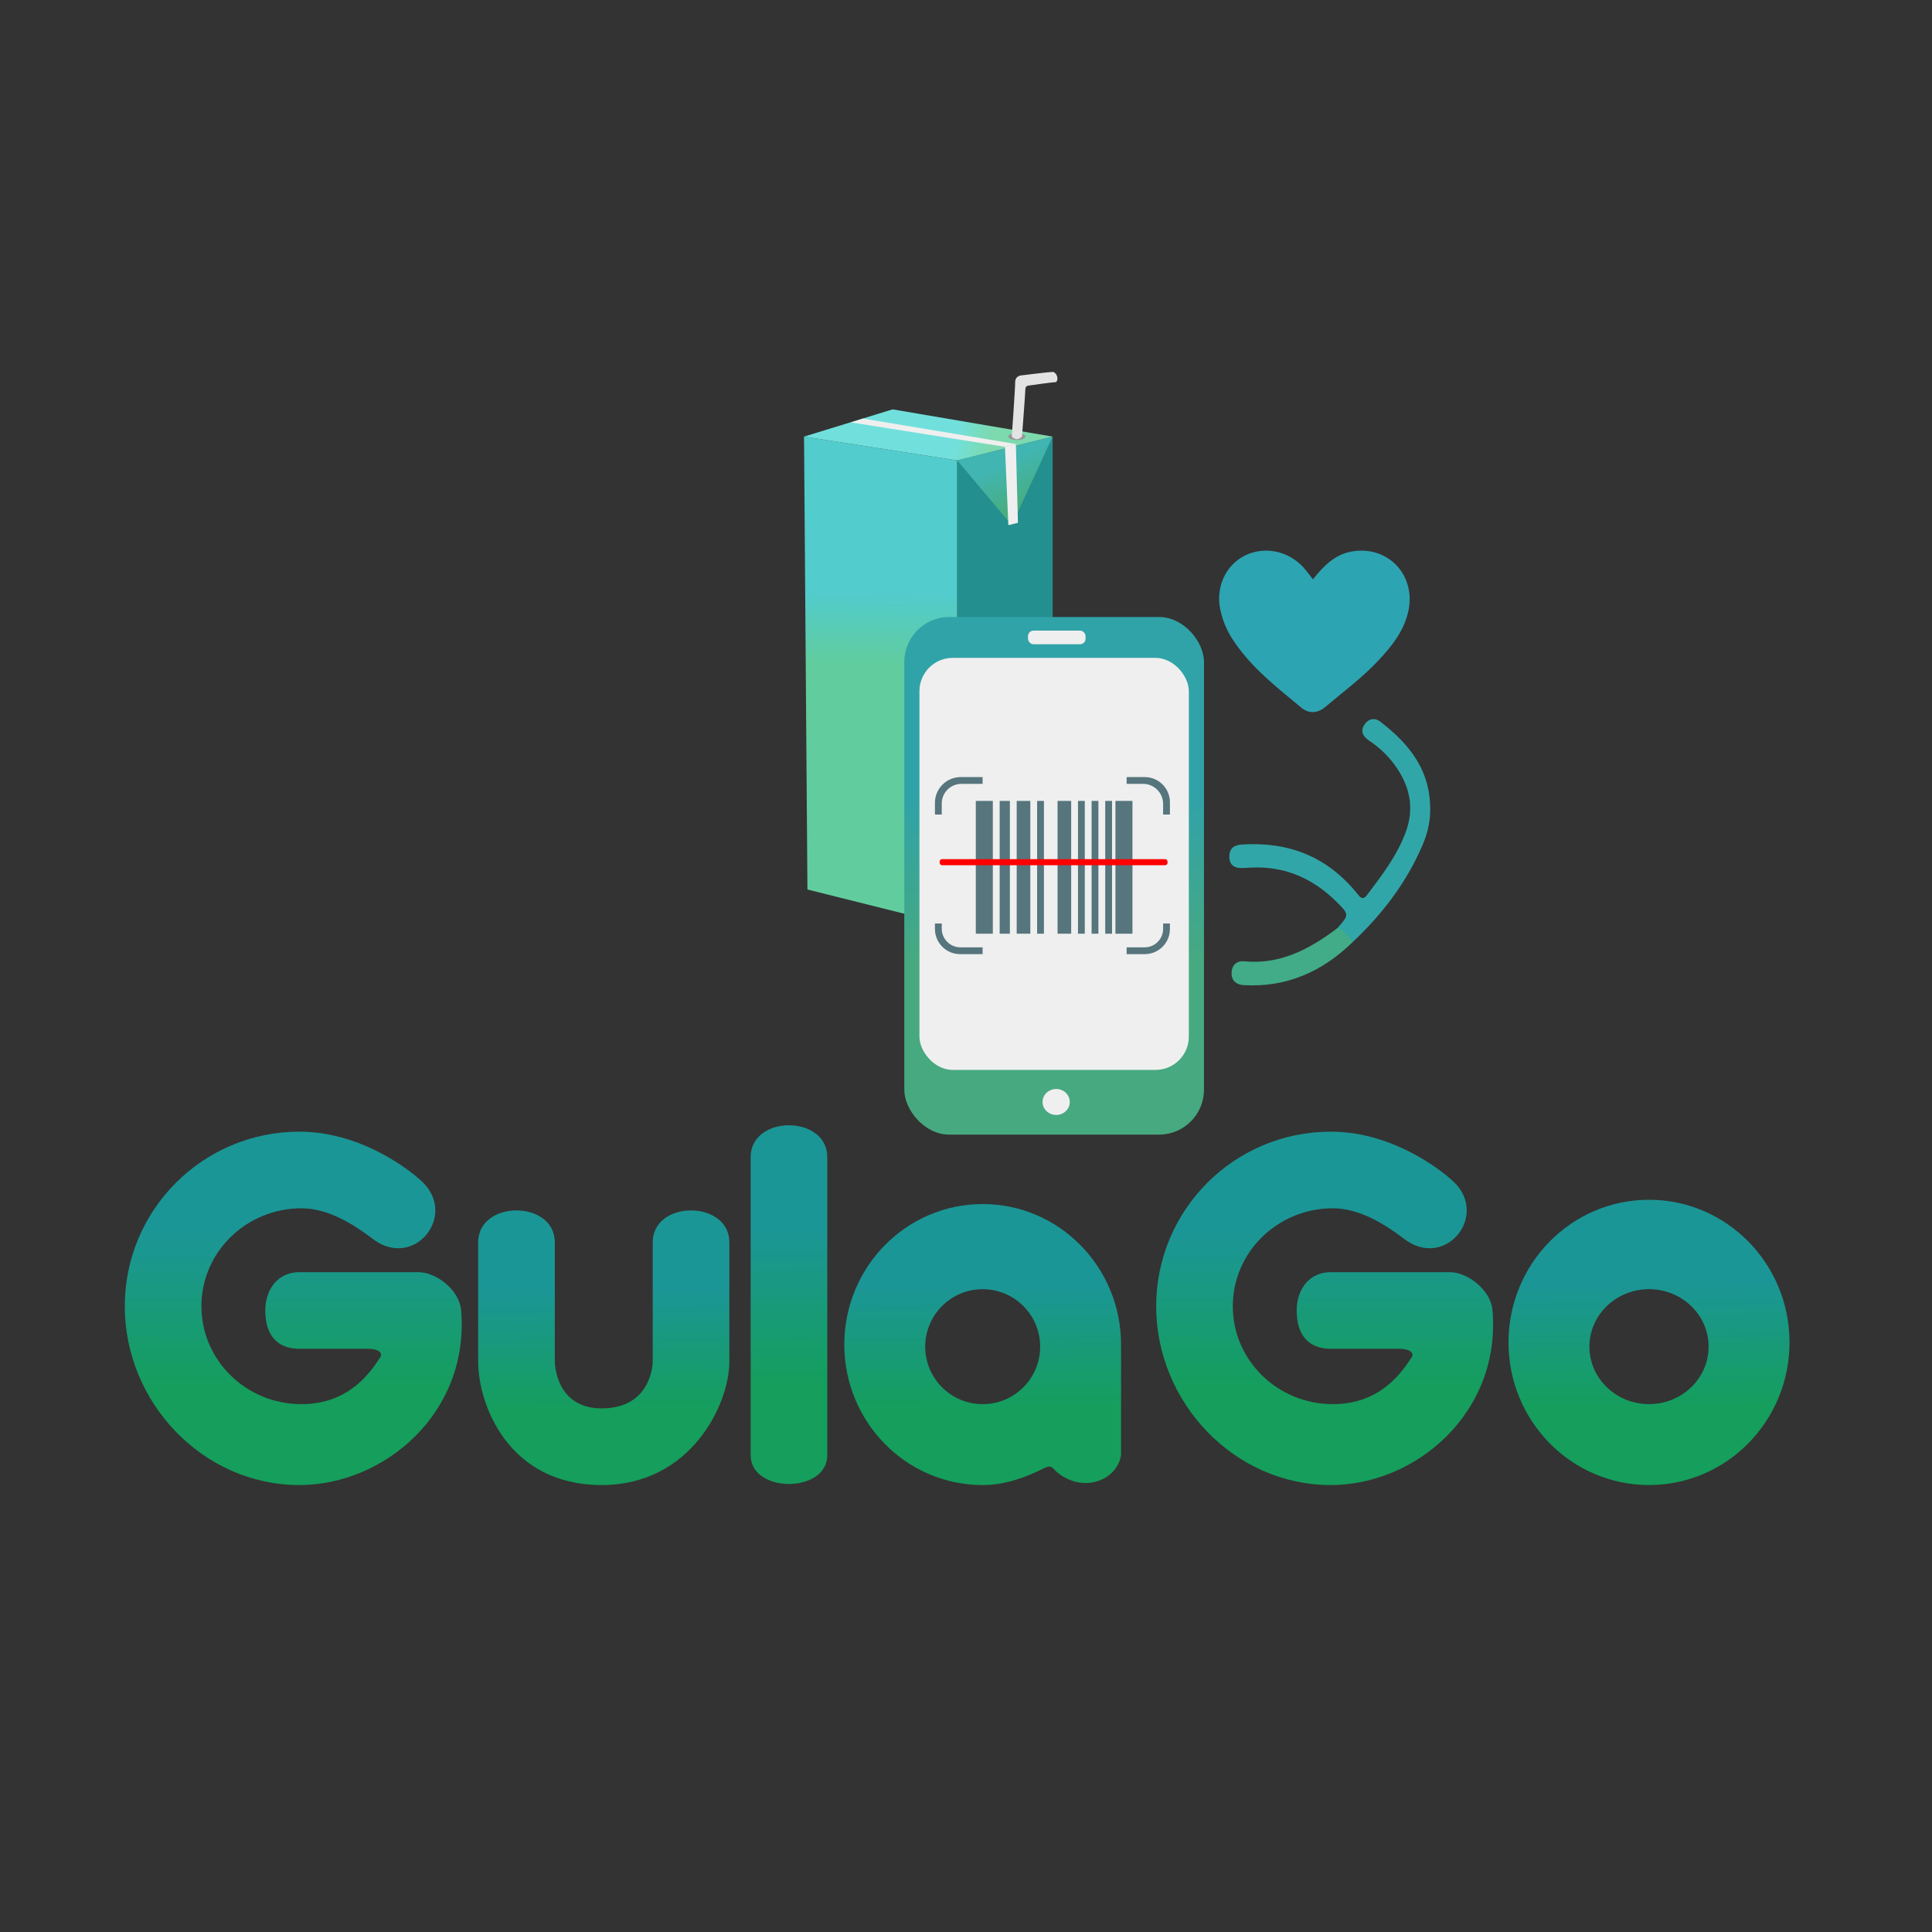 <?xml version="1.0" encoding="UTF-8"?>
<svg id="Layer_1" data-name="Layer 1" xmlns="http://www.w3.org/2000/svg" xmlns:xlink="http://www.w3.org/1999/xlink" viewBox="0 0 800 800">
  <rect x="0" y="0" width="800" height="800" fill="#333333" stroke="none"/>
  <defs>
    <linearGradient id="linear-gradient" x1="121.51" y1="471.83" x2="121.36" y2="611.35" gradientUnits="userSpaceOnUse">
      <stop offset=".28" stop-color="#1b9696"/>
      <stop offset=".74" stop-color="#159e5c"/>
    </linearGradient>
    <linearGradient id="linear-gradient-2" x1="548.59" y1="471.83" x2="548.44" y2="611.35" xlink:href="#linear-gradient"/>
    <linearGradient id="linear-gradient-3" x1="249.66" y1="504.11" x2="250.72" y2="611.87" xlink:href="#linear-gradient"/>
    <linearGradient id="linear-gradient-4" x1="326" y1="470.18" x2="327.38" y2="610.51" xlink:href="#linear-gradient"/>
    <linearGradient id="linear-gradient-5" x1="406.38" y1="501.88" x2="407.45" y2="611.81" xlink:href="#linear-gradient"/>
    <linearGradient id="linear-gradient-6" x1="682.28" y1="500.17" x2="683.37" y2="611.77" xlink:href="#linear-gradient"/>
    <linearGradient id="linear-gradient-7" x1="365.62" y1="228.6" x2="364.49" y2="292.04" gradientUnits="userSpaceOnUse">
      <stop offset=".28" stop-color="#52cccc"/>
      <stop offset=".74" stop-color="#61cc9d"/>
    </linearGradient>
    <linearGradient id="linear-gradient-8" x1="416.33" y1="249.82" x2="416.06" y2="289.3" gradientUnits="userSpaceOnUse">
      <stop offset=".28" stop-color="#248f8f"/>
      <stop offset=".74" stop-color="#338c67"/>
    </linearGradient>
    <linearGradient id="linear-gradient-9" x1="385.74" y1="181.08" x2="418.35" y2="188.2" gradientUnits="userSpaceOnUse">
      <stop offset=".28" stop-color="#71e0dd"/>
      <stop offset=".74" stop-color="#7dd9ae"/>
    </linearGradient>
    <linearGradient id="linear-gradient-10" x1="413.78" y1="180.97" x2="431.25" y2="216.38" gradientUnits="userSpaceOnUse">
      <stop offset=".28" stop-color="#41b5b1"/>
      <stop offset=".74" stop-color="#48ad80"/>
    </linearGradient>
    <linearGradient id="linear-gradient-11" x1="436.5" y1="287.16" x2="436.5" y2="438.28" gradientUnits="userSpaceOnUse">
      <stop offset=".28" stop-color="#30a3a8"/>
      <stop offset=".74" stop-color="#47a980"/>
    </linearGradient>
  </defs>
  <path d="M123.95,526.77c-8.81,0-14.1,7.05-14.1,15.87,0,10.58,5.29,15.87,14.1,15.87h28.21c5.29,0,6.27,2.06,5.29,3.53-3.53,5.29-12.34,19.39-32.62,19.39-22.88,0-41.43-18.15-41.43-40.55s18.55-40.55,41.43-40.55c11.46,0,22.04,7.05,29.09,12.34,17.63,14.1,37.02-10.58,19.39-24.68,0,0-21.16-19.39-49.36-19.39-39.92,0-72.28,32.36-72.28,72.28s32.36,74.05,72.28,74.05c35.26,0,70.52-29.97,66.99-72.28-.73-8.78-10.58-15.87-17.63-15.87h-49.36Z" style="fill: url(#linear-gradient);"/>
  <path d="M551.03,526.77c-8.81,0-14.1,7.05-14.1,15.87,0,10.58,5.29,15.87,14.1,15.87h28.21c5.29,0,6.27,2.06,5.29,3.53-3.53,5.29-12.34,19.39-32.62,19.39-22.88,0-41.43-18.15-41.43-40.55s18.55-40.55,41.43-40.55c11.46,0,22.04,7.05,29.09,12.34,17.63,14.1,37.02-10.58,19.39-24.68,0,0-21.16-19.39-49.36-19.39-39.92,0-72.28,32.36-72.28,72.28s32.36,74.05,72.28,74.05c35.26,0,70.52-29.97,66.99-72.28-.73-8.78-10.58-15.87-17.63-15.87h-49.36Z" style="fill: url(#linear-gradient-2);"/>
  <path d="M249.13,614.92c-38.79,0-51.13-33.5-51.13-51.13v-49.36c0-17.63,31.73-17.63,31.73,0v49.36s0,19.39,19.39,19.39c21.16,0,21.16-19.39,21.16-19.39v-49.36c0-17.63,31.73-17.63,31.73,0v49.36c0,17.63-15.87,51.13-52.89,51.13Z" style="fill: url(#linear-gradient-3);"/>
  <path d="M342.56,602.58c0,15.87-31.73,15.87-31.73,0v-123.41c0-17.63,31.73-17.63,31.73,0v123.41Z" style="fill: url(#linear-gradient-4);"/>
  <path d="M406.91,498.57c-31.64,0-57.3,26.05-57.3,58.18s25.65,58.18,57.3,58.18c9.19,0,17.87-3.15,25.56-7.05,3.05-1.54,3.37,.17,5.29,1.76,10.58,8.81,24.68,3.53,26.44-7.05v-45.84c0-32.13-25.65-58.18-57.3-58.18Zm0,82.86c-13.14,0-23.8-10.66-23.8-23.8s10.66-23.8,23.8-23.8,23.8,10.66,23.8,23.8-10.66,23.8-23.8,23.8Z" style="fill: url(#linear-gradient-5);"/>
  <path d="M682.82,496.8c-32.13,0-58.18,26.44-58.18,59.06s26.05,59.06,58.18,59.06,58.18-26.44,58.18-59.06-26.05-59.06-58.18-59.06Zm0,84.62c-13.63,0-24.68-10.66-24.68-23.8s11.05-23.8,24.68-23.8,24.68,10.66,24.68,23.8-11.05,23.8-24.68,23.8Z" style="fill: url(#linear-gradient-6);"/>
  <polygon points="332.93 180.79 396.39 190.66 396.39 383.84 334.34 368.33 332.93 180.79" style="fill: url(#linear-gradient-7);"/>
  <polygon points="435.87 180.79 396.39 190.66 396.39 383.84 435.87 366.92 435.87 180.79" style="fill: url(#linear-gradient-8);"/>
  <polygon points="332.93 180.79 369.6 169.51 435.87 180.79 396.39 190.66 332.93 180.79" style="fill: url(#linear-gradient-9);"/>
  <polygon points="357.36 173.31 352.34 174.9 416.13 185.02 420.65 183.86 357.36 173.31" style="fill: #efefef;"/>
  <polygon points="396.39 190.66 435.87 180.79 418.95 217.45 396.39 190.66" style="fill: url(#linear-gradient-10);"/>
  <ellipse cx="421.06" cy="180.79" rx="3.53" ry="1.41" style="fill: #969696;"/>
  <polygon points="416.13 185.02 420.65 183.86 421.5 216.49 417.54 217.45 416.13 185.02" style="fill: #efefef;"/>
  <path d="M418.95,180.79s1.41-19.74,1.41-22.56,2.82-2.82,2.82-2.82c0,0,11.28-1.41,12.69-1.41s2.82,2.82,1.41,4.23c-1.41,0-11.28,1.41-11.28,1.41,0,0-1.41,0-1.41,1.41s-1.41,19.74-1.41,19.74c-1.41,1.41-2.82,1.41-4.23,0Z" style="fill: #e3e3e3;"/>
  <rect x="374.45" y="255.49" width="124.09" height="214.33" rx="18.61" ry="18.61" style="fill: url(#linear-gradient-11);"/>
  <rect x="380.72" y="272.41" width="111.55" height="170.62" rx="13.79" ry="13.79" style="fill: #efefef;"/>
  <rect x="425.69" y="261.13" width="23.81" height="5.64" rx="2.24" ry="2.24" style="fill: #efefef;"/>
  <ellipse cx="437.34" cy="456.3" rx="5.64" ry="5.38" style="fill: #efefef;"/>
  <rect x="404.06" y="331.64" width="7.05" height="54.99" style="fill: #56757d;"/>
  <rect x="413.94" y="331.64" width="4.23" height="54.99" style="fill: #56757d;"/>
  <rect x="420.99" y="331.64" width="5.64" height="54.99" style="fill: #56757d;"/>
  <rect x="429.45" y="331.64" width="2.82" height="54.99" style="fill: #56757d;"/>
  <rect x="437.91" y="331.64" width="5.64" height="54.99" style="fill: #56757d;"/>
  <rect x="446.37" y="331.64" width="2.82" height="54.99" style="fill: #56757d;"/>
  <rect x="452.01" y="331.64" width="2.82" height="54.99" style="fill: #56757d;"/>
  <rect x="457.65" y="331.64" width="2.82" height="54.99" style="fill: #56757d;"/>
  <rect x="461.88" y="331.64" width="7.05" height="54.99" style="fill: #56757d;"/>
  <path d="M406.88,392.27h-9.21c-4.24,0-7.71-3.47-7.71-7.71v-2.16h-2.82v2.29c0,5.72,4.68,10.4,10.4,10.4h9.34v-2.82Z" style="fill: #56757d;"/>
  <path d="M466.52,324.58h6.82c4.55,0,8.28,3.72,8.28,8.28v4.42h2.82v-5.11c0-5.72-4.68-10.4-10.4-10.4h-7.52v2.82Z" style="fill: #56757d;"/>
  <path d="M481.62,382.4v2.24c0,4.19-3.43,7.63-7.63,7.63h-7.47v2.82h7.52c5.72,0,10.4-4.68,10.4-10.4v-2.29h-2.82Z" style="fill: #56757d;"/>
  <path d="M389.96,332.68c0-4.45,3.64-8.09,8.09-8.09h8.83v-2.82h-9.1c-5.85,0-10.64,4.79-10.64,10.64v4.87h2.82v-4.6Z" style="fill: #56757d;"/>
  <rect x="389.09" y="355.75" width="94.36" height="2.52" rx="1" ry="1" style="fill: red;"/>
  <path d="M543.66,239.9c4.4-5.54,9.02-10.27,15.98-11.52,15.3-2.74,27.12,10.11,23.37,25.37-1.97,8.03-7,14.16-12.47,19.98-6.63,7.05-14.42,12.79-21.78,19.01-3.15,2.66-6.75,2.9-9.88,.31-10.18-8.44-20.7-16.58-28.15-27.79-2.64-3.97-4.53-8.32-5.47-13-1.85-9.23,2.24-18.13,10.04-22.12,8.01-4.1,18.02-2.18,24.36,4.73,1.27,1.38,2.35,2.94,4,5.03Z" style="fill: #2da4b2;"/>
  <path d="M553.82,384.29c4.86-5.5,4.93-5.58-.39-10.87-9.31-9.23-20.21-14.21-32.86-14.23-2.08,0-4.16,.17-6.24,.24-3.06,.1-5.35-1.15-5.29-4.82,.05-3.51,2.11-4.7,5.27-4.91,18.99-1.23,35.32,4.76,48.04,20.78,1.27,1.6,2.27,2.02,3.62,.23,6.11-8.07,12.32-16.06,16.03-25.91,3.92-10.41,1.66-19.61-4.49-28.06-2.97-4.08-6.56-7.37-10.63-10.1-2.16-1.45-3.77-3.57-2.01-6.4,1.64-2.63,4.33-3.23,6.62-1.47,11.9,9.17,21.2,20.19,20.71,37.58-.14,4.78-1.34,9.35-3.17,13.61-6.77,15.79-16.87,28.76-28.85,40.08-3.64,.09-5.21-2.54-6.35-5.75Z" style="fill: #31a6a9;"/>
  <path d="M553.82,384.29c2.83,.97,4.41,3.61,6.35,5.75-12.88,12.59-27.82,18.91-45.19,17.88-2.87-.17-5.01-1.64-5.01-4.85,0-3.4,2.09-5.33,5.22-5.02,14.7,1.47,27.02-4.94,38.63-13.76Z" style="fill: #41ac87;"/>
</svg>